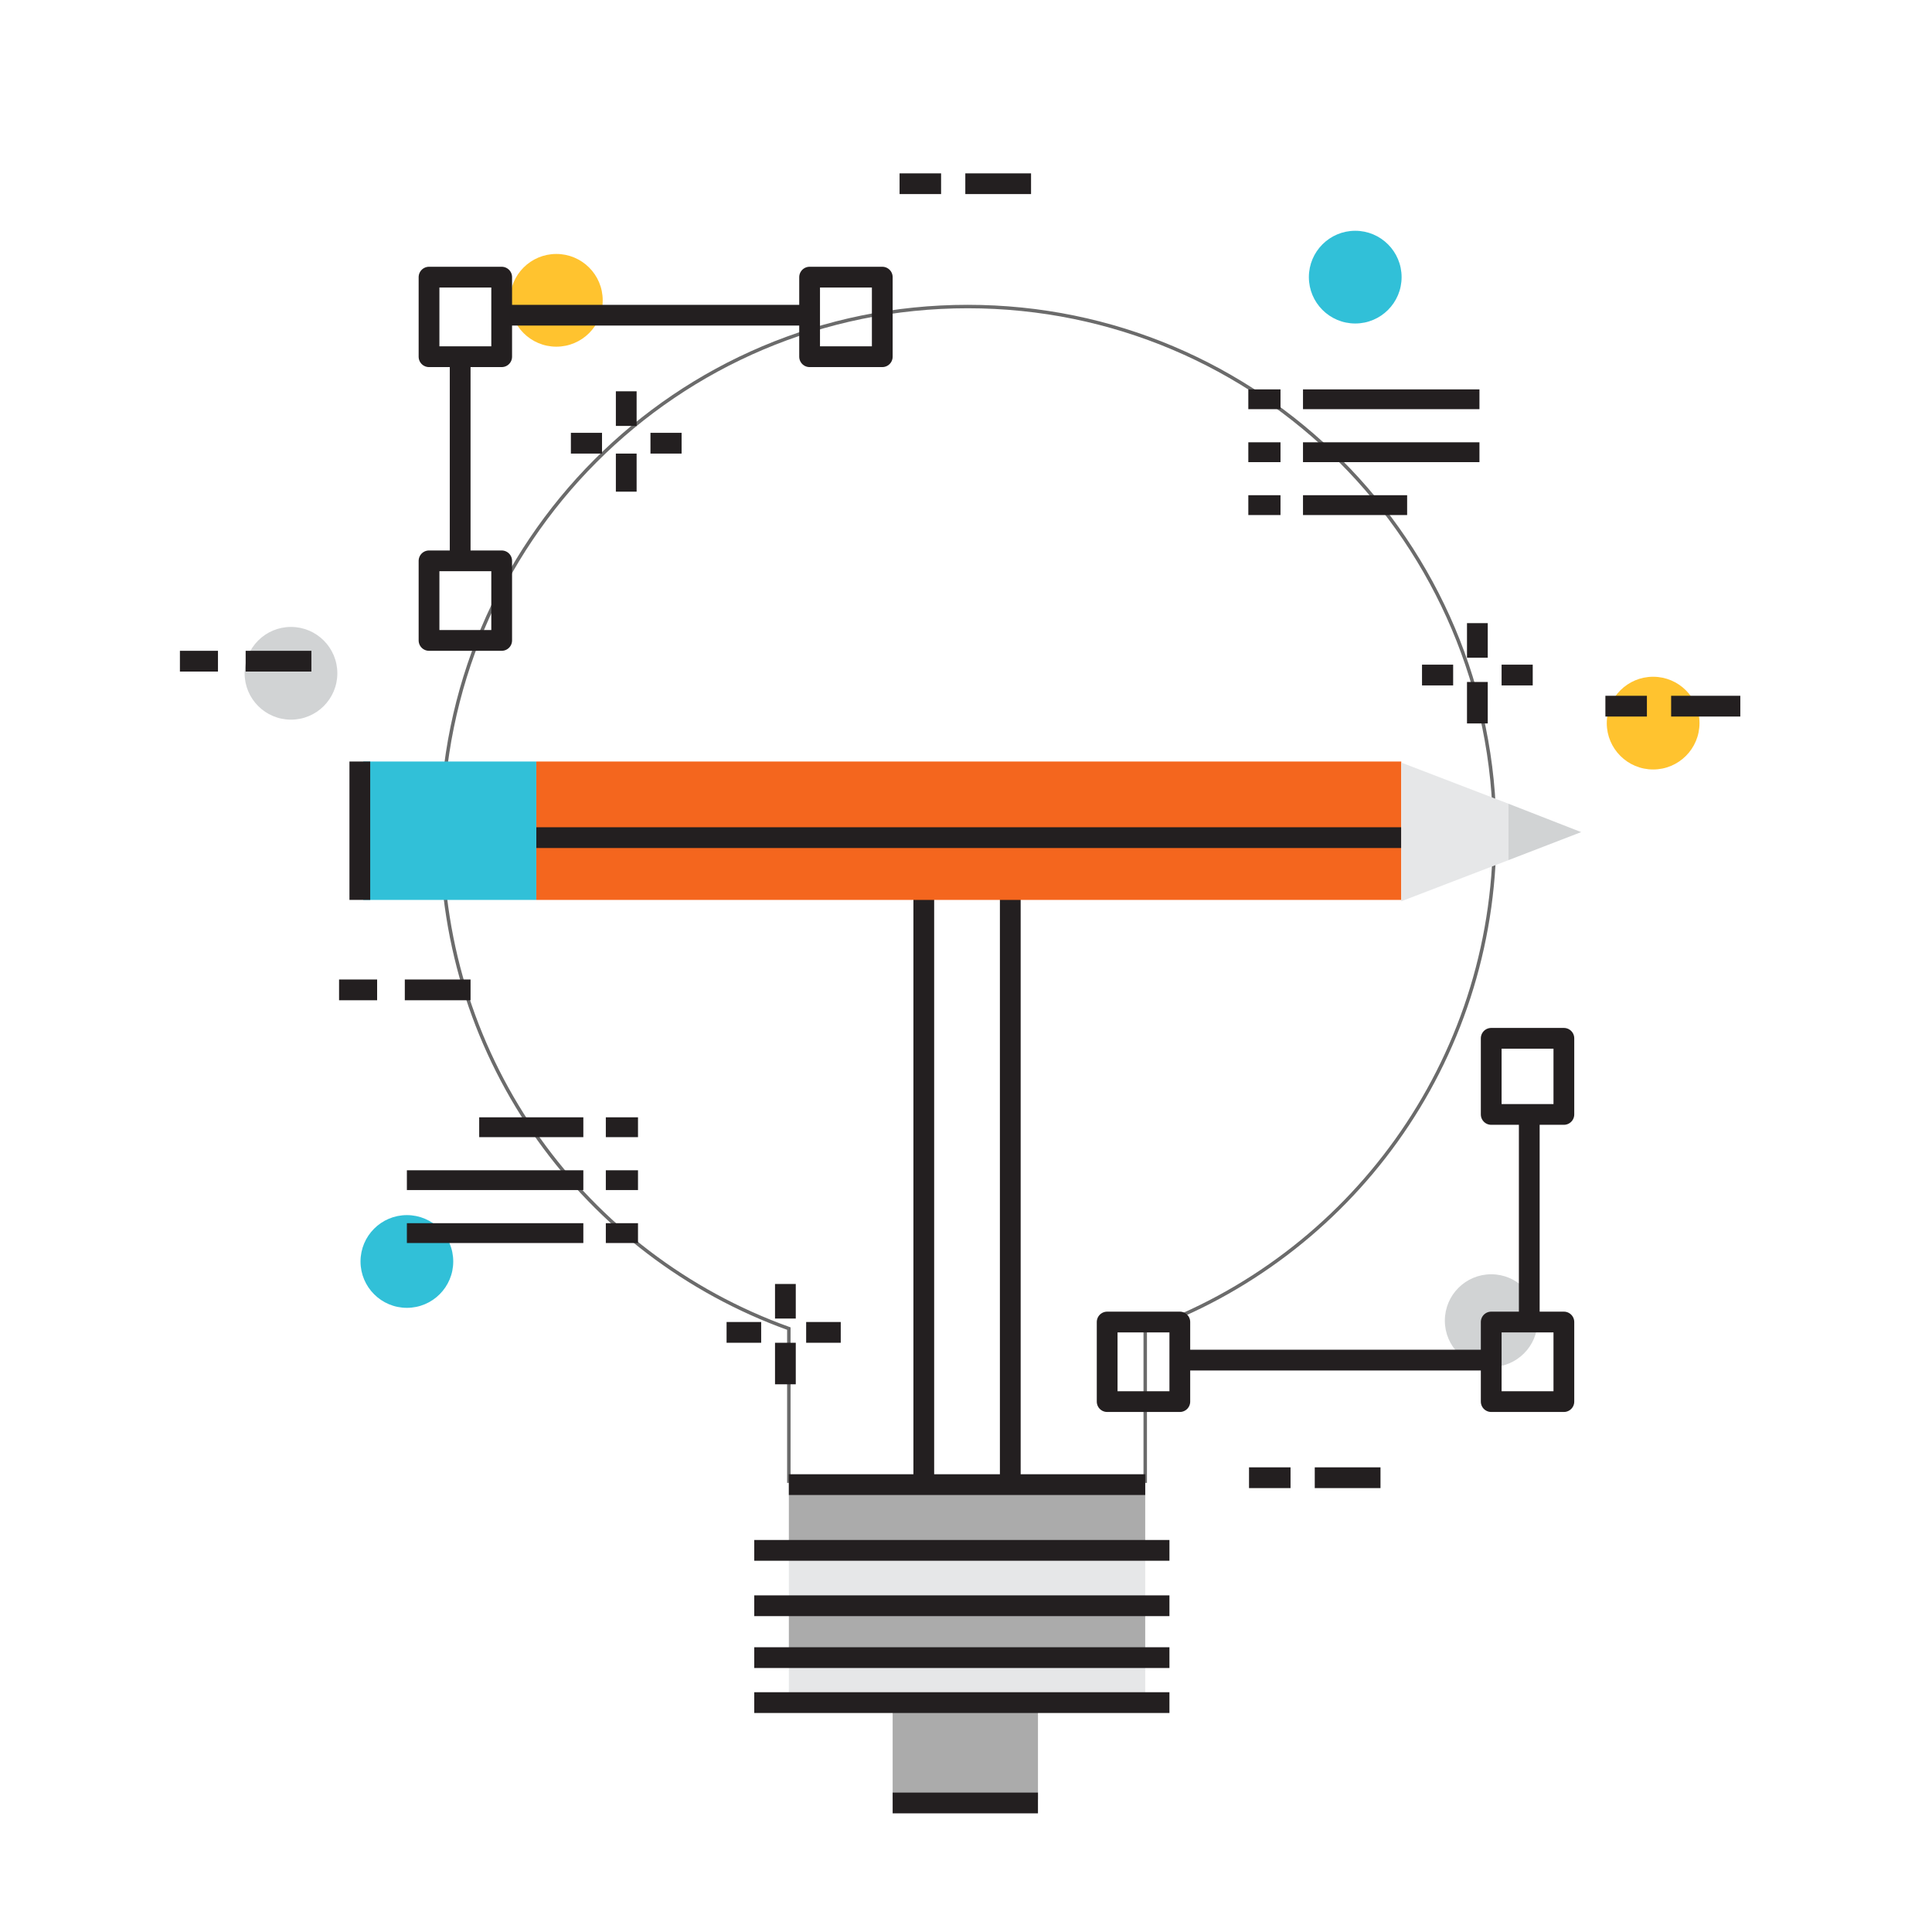 <?xml version="1.0" encoding="utf-8"?>
<!-- Generator: Adobe Illustrator 19.0.0, SVG Export Plug-In . SVG Version: 6.00 Build 0)  -->
<svg version="1.1" id="Background" xmlns="http://www.w3.org/2000/svg" xmlns:xlink="http://www.w3.org/1999/xlink" x="0px" y="0px"
	 viewBox="0 0 558.4 558.4" style="enable-background:new 0 0 558.4 558.4;" xml:space="preserve">
<style type="text/css">
	*{}
	.edge .anim_elem_1{opacity:0;}
	.st0{fill:#31C0D8;}
	.st1{fill:#D1D3D4;}
	.st2{fill:#FFC32F;}
	.st3{fill:none;stroke:#6B6B6B;stroke-miterlimit:10;}
	.st4{fill:none;stroke:#898989;stroke-miterlimit:10;}
	.st5{fill:none;stroke:#231F20;stroke-width:5.727;stroke-linejoin:round;}
	.st6{fill:none;stroke:#231F20;stroke-width:5.727;stroke-linejoin:round;stroke-dasharray:11.551,11.551;}
	.st7{fill:#ABABAB;}
	.st8{fill:#E6E7E8;}
	.st9{fill:none;stroke:#231F20;stroke-width:6;stroke-linejoin:round;stroke-miterlimit:10;}
	.st10{fill:#F4661E;}
	.st11{fill:none;stroke:#231F20;stroke-width:5.727;stroke-linejoin:round;stroke-miterlimit:10;}
	.pancil{transform-origin: 279px 238px; animation: roatateNew 8s linear infinite forwards;}
	.circle2{opacity:0;animation: circle2 10s 5s linear infinite;transform-origin:center center;}
	.anim_elem_1{animation: anim_elem_1_anim 3s 5s linear infinite;transform-origin:center center;transform-origin: 430px 380px;}
	.circle_1{transform-origin:22.45px 22.45px; animation: circle3 3s 1s linear infinite alternate;transform-box: fill-box;}
	.circle_2{transform-origin:22.45px 22.45px; animation: circle3 4s 2s linear infinite alternate;transform-box: fill-box;}
	.circle_3{transform-origin:22.45px 22.45px; animation: circle3 5s 3s linear infinite alternate;transform-box: fill-box;}
	.circle_4{transform-origin:22.45px 22.45px; animation: circle3 3s 3.5s linear infinite alternate;transform-box: fill-box;}
	.circle_5{transform-origin:22.45px 22.45px; animation: circle3 5s 4.5s linear infinite alternate;transform-box: fill-box;}
	.bgCloud > g:nth-child(1){ animation: moveRight 11.5s linear infinite 3s;}
	.bgCloud > g:nth-child(2){ animation: moveRight 9s linear infinite 3.5s;}
	.bgCloud > g:nth-child(3){animation: moveRight 10.5s linear infinite 2.5s;}
	.bgCloud > g:nth-child(4){animation: moveRight 10s linear infinite 3s;}
	.bgCloud > g:nth-child(5){ animation: moveRight 10.5s linear infinite 1.5s;}
	@supports (-ms-ime-align:auto) {
		.circle_1, .circle_2, .circle_3, .circle_4, .circle_5 {
			animation:none;
		}
	}
	@keyframes moveRight {
	  0%,
	  10% {
		transform: translateX(-10px);
		opacity: 0;
	  }
	  20%,
	  80% {
		opacity: 1;
	  }
	  90%,
	  100% {
		transform: translateX(50px);
		opacity: 0;
	  }
	}
	@keyframes roatateNew {
	  
	  to {
	    transform: rotate(360deg);
	  }
	}
	@keyframes anim_elem_1_anim {
	  
	  0% {
	    transform: rotate(8deg);
	  }
	  10% {
	    transform: rotate(8deg);
	  }
	  40% {
	    transform: rotate(-7deg);
	  }
	  70% {
	    transform: rotate(-7deg);
	  }
	  95% {
	    transform: rotate(8deg);
	  }
	  100% {
	    transform: rotate(8deg);
	  }
	}
	@keyframes circle3 {
	  0% {
	  	
	    transform: scale(1);
	  }
	  
	  50% {
	  	opacity:1;
	    transform: scale(0.5);
	  }
	  
	  100% {
	  	opacity:1;
	    transform: scale(1);
	  }
	}
	@keyframes circle2 {
	  0% {
	  	opacity:1;
	    transform: scale(0.5);
	  }
	  30% {
	  	opacity:1;
	    transform: scale(1);
	  }
	  50% {
	  	opacity:1;
	    transform: scale(0.7);
	  }
	  75% {
	  	opacity:1;
	    transform: scale(1);
	  }
	  100% {
	  	opacity:1;
	    transform: scale(0.5);
	  }
	}
</style>
<g class="circle2">
	<path class="st5" d="M247.2,339.2c-1.8-0.6-3.6-1.3-5.4-2"/>
	<path class="st6" d="M231.3,332.3c-31.4-17.1-52.7-50.4-52.7-88.6c0-55.7,45.2-100.9,100.9-100.9
		c55.7,0,100.9,45.2,100.9,100.9c0,35.5-18.3,66.7-46,84.7"/>
	<path class="st5" d="M329.4,331.3c-1.7,0.9-3.3,1.8-5.1,2.7"/>
	<path class="st4" d="M279.5,142.8c-55.7,0-100.9,45.2-100.9,100.9c0,55.7,45.2,100.9,100.9,100.9c55.7,0,100.9-45.2,100.9-100.9
					C380.4,187.9,335.2,142.8,279.5,142.8z M279.7,308.7c-35.8,0-64.8-29-64.8-64.8c0-35.8,29-64.8,64.8-64.8
					c35.8,0,64.8,29,64.8,64.8C344.6,279.7,315.5,308.7,279.7,308.7z"/>
</g>
<g>
	<circle class="st0 circle_1" cx="117.6" cy="364.6" r="13.4"/>
	<circle class="st1 circle_2" cx="84.1" cy="194.6" r="13.4"/>
	<circle class="st2 circle_3" cx="477.8" cy="209" r="13.4"/>
	<circle class="st1 circle_4" cx="431" cy="381.7" r="13.4"/>
	<circle class="st2 circle_5" cx="160.8" cy="86.8" r="13.4"/>
	<g>
		<g>
			<path class="st3" d="M432,240.9c0-84.1-68.2-152.3-152.3-152.3c-84.1,0-152.1,68.2-152.1,152.3c0,65.8,41.4,121.9,100.4,143.1
				v44.1h103v-43.7C390,363.4,432,307.1,432,240.9z"/>
			
			
			<rect x="228" y="428.1" class="st7" width="103" height="21"/>
			<rect x="228" y="449.1" class="st8" width="103" height="14"/>
			<rect x="228" y="478.1" class="st8" width="103" height="13"/>
			<rect x="228" y="463.1" class="st7" width="103" height="15"/>
			<rect x="258" y="491.1" class="st7" width="42" height="29"/>
			<line class="st9" x1="218" y1="448.1" x2="338" y2="448.1"/>
			<line class="st9" x1="218" y1="464.1" x2="338" y2="464.1"/>
			<line class="st9" x1="218" y1="479.1" x2="338" y2="479.1"/>
			<line class="st9" x1="218" y1="492.1" x2="338" y2="492.1"/>
			<line class="st9" x1="258" y1="521.1" x2="300" y2="521.1"/>
			<line class="st9" x1="267" y1="430.1" x2="267" y2="234.1"/>
			<line class="st9" x1="292" y1="430.1" x2="292" y2="234.1"/>
		</g>
		<line class="st9" x1="228" y1="429.1" x2="331" y2="429.1"/>
	</g>
	<g class="animBlock1">
		<rect x="124" y="80.1" class="st9" width="21" height="23"/>
		<rect x="234" y="80.1" class="st9" width="21" height="23"/>
		<rect x="124" y="162.1" class="st9" width="21" height="23"/>
		<line class="st9" x1="144" y1="91.1" x2="233" y2="91.1"/>
		<line class="st9" x1="133" y1="104.1" x2="133" y2="163.1"/>
	</g>
	<g class="animBlock2">
		<g class="anim_elem_1">
			<rect x="431" y="300.1" class="st9" width="21" height="22"/>
			<line class="st9" x1="442" y1="381.1" x2="442" y2="321.1"/>
		</g>
		
		<rect x="431" y="382.1" class="st9" width="21" height="23"/>
		<g class="anim_elem_2">
		<line class="st9" x1="432" y1="393.1" x2="342" y2="393.1"/>
		<rect x="320" y="382.1" class="st9" width="21" height="23"/>
		</g>
		
		
		
	</g>
	<g class="pancil">
		<rect x="155" y="220.1" class="st10" width="250" height="40"/>
		<line class="st9" x1="155" y1="242.1" x2="405" y2="242.1"/>
		<rect x="105" y="220.1" class="st0" width="50" height="40"/>
		<line class="st9" x1="104" y1="220.1" x2="104" y2="260.1"/>
		<g>
			<polygon class="st8" points="405,220.4 405,260.5 436,248.6 436,232.3 			"/>
			<polygon class="st1" points="436,232.3 436,248.6 457,240.5 			"/>
		</g>
	</g>
	<g>
		<line class="st11" x1="360.8" y1="115.4" x2="370.1" y2="115.4"/>
		<line class="st11" x1="376.6" y1="115.4" x2="427.6" y2="115.4"/>
		<line class="st11" x1="360.8" y1="130.7" x2="370.1" y2="130.7"/>
		<line class="st11" x1="376.6" y1="130.7" x2="427.6" y2="130.7"/>
		<line class="st11" x1="360.8" y1="146" x2="370.1" y2="146"/>
		<line class="st11" x1="376.6" y1="146" x2="406.7" y2="146"/>
	</g>
	<g>
		<line class="st11" x1="184.4" y1="356.4" x2="175.1" y2="356.4"/>
		<line class="st11" x1="168.6" y1="356.4" x2="117.6" y2="356.4"/>
		<line class="st11" x1="184.4" y1="341.1" x2="175.1" y2="341.1"/>
		<line class="st11" x1="168.6" y1="341.1" x2="117.6" y2="341.1"/>
		<line class="st11" x1="184.4" y1="325.8" x2="175.1" y2="325.8"/>
		<line class="st11" x1="168.6" y1="325.8" x2="138.5" y2="325.8"/>
	</g>
	<g>
		<line class="st9" x1="181" y1="113.1" x2="181" y2="123.1"/>
		<line class="st9" x1="181" y1="131.1" x2="181" y2="142.1"/>
		<line class="st9" x1="165" y1="128.1" x2="174" y2="128.1"/>
		<line class="st9" x1="188" y1="128.1" x2="197" y2="128.1"/>
	</g>
	<g>
		<line class="st9" x1="427" y1="180.1" x2="427" y2="190.1"/>
		<line class="st9" x1="427" y1="197.1" x2="427" y2="209.1"/>
		<line class="st9" x1="411" y1="195.1" x2="420" y2="195.1"/>
		<line class="st9" x1="434" y1="195.1" x2="443" y2="195.1"/>
	</g>
	<g>
		<line class="st9" x1="227" y1="371.1" x2="227" y2="381.1"/>
		<line class="st9" x1="227" y1="388.1" x2="227" y2="400.1"/>
		<line class="st9" x1="210" y1="385.1" x2="220" y2="385.1"/>
		<line class="st9" x1="233" y1="385.1" x2="243" y2="385.1"/>
	</g>
	<circle class="st0" cx="391.7" cy="80.1" r="13.4"/>
	
	<g class="bgCloud">
		<g>
			<line class="st9" x1="464" y1="204.1" x2="476" y2="204.1"/>
			<line class="st9" x1="483" y1="204.1" x2="503" y2="204.1"/>
		</g>
		<g>
			<line class="st9" x1="98" y1="286.1" x2="109" y2="286.1"/>
			<line class="st9" x1="117" y1="286.1" x2="136" y2="286.1"/>
		</g>
		<g>
			<line class="st9" x1="260" y1="53.1" x2="272" y2="53.1"/>
			<line class="st9" x1="279" y1="53.1" x2="298" y2="53.1"/>
		</g>
		<g>
			<line class="st9" x1="52" y1="191.1" x2="63" y2="191.1"/>
			<line class="st9" x1="71" y1="191.1" x2="90" y2="191.1"/>
		</g>
		<g>
			<line class="st9" x1="361" y1="427.1" x2="373" y2="427.1"/>
			<line class="st9" x1="380" y1="427.1" x2="399" y2="427.1"/>
		</g>
	</g>
</g>
</svg>
